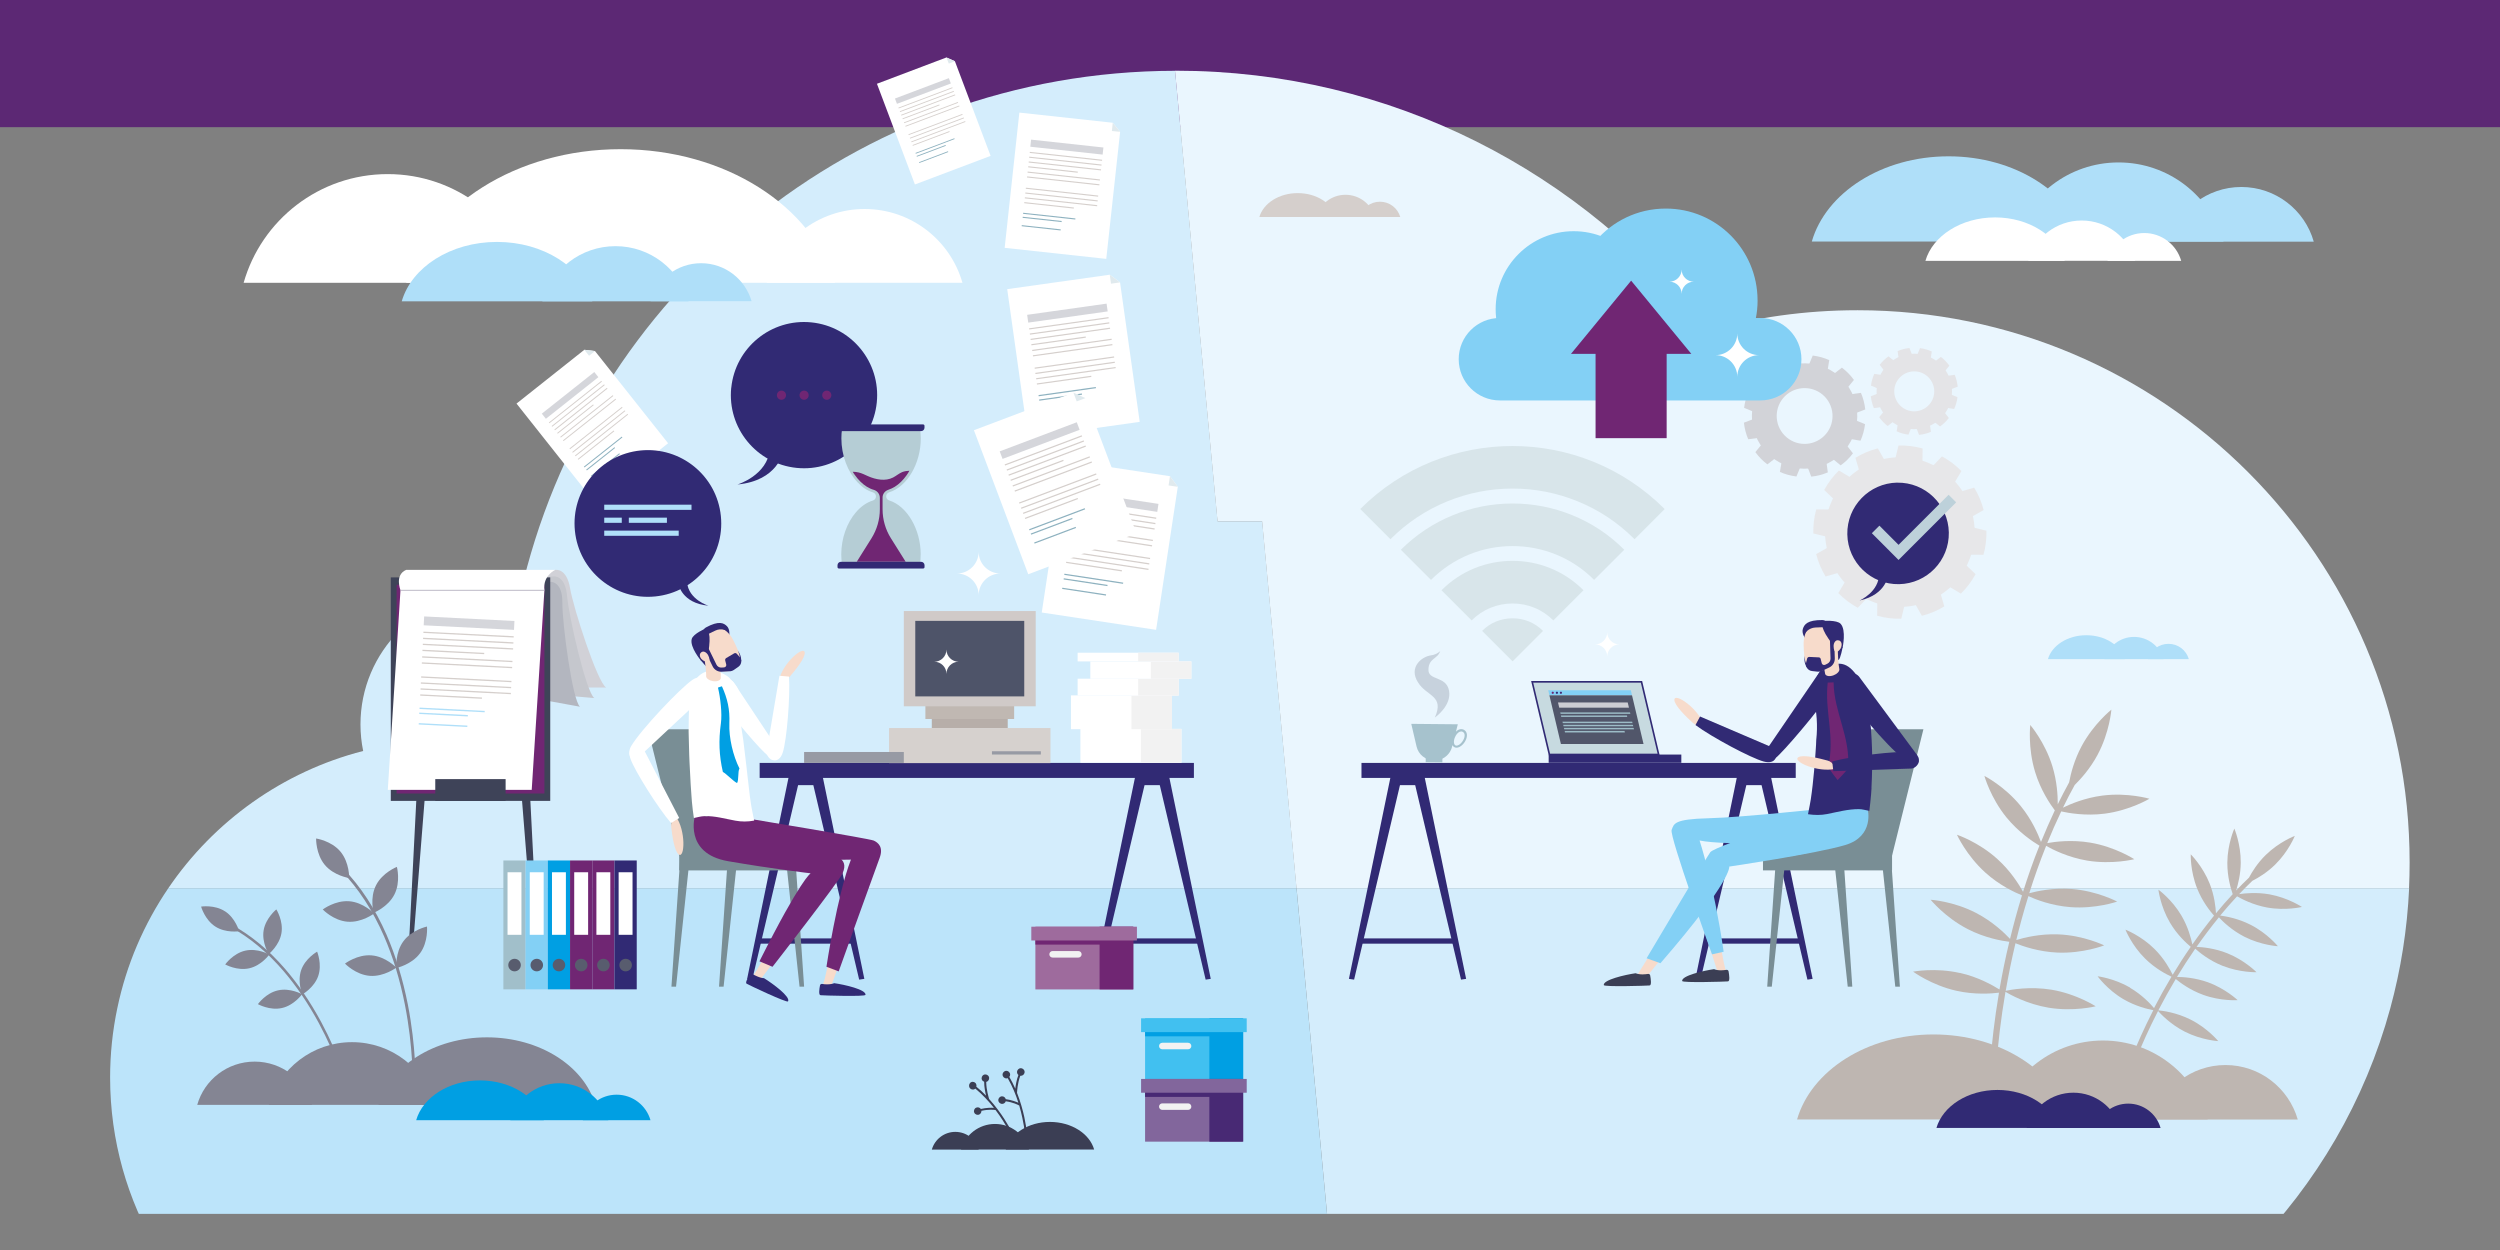 <?xml version="1.0" encoding="UTF-8"?>
<svg xmlns="http://www.w3.org/2000/svg" xmlns:xlink="http://www.w3.org/1999/xlink" id="Ebene_1" data-name="Ebene 1" viewBox="0 0 613.01 306.62">
  <rect x="0" y="0" width="613.01" height="306.62" fill="#808080" stroke="none"/>
  <defs>
    <style>
      .cls-1 {
        fill: #cccdd3;
      }

      .cls-1, .cls-2, .cls-3, .cls-4, .cls-5, .cls-6, .cls-7, .cls-8, .cls-9, .cls-10, .cls-11, .cls-12, .cls-13, .cls-14, .cls-15, .cls-16, .cls-17, .cls-18, .cls-19, .cls-20, .cls-21, .cls-22, .cls-23, .cls-24, .cls-25, .cls-26, .cls-27, .cls-28, .cls-29, .cls-30, .cls-31, .cls-32, .cls-33, .cls-34, .cls-35, .cls-36, .cls-37, .cls-38, .cls-39, .cls-40, .cls-41, .cls-42, .cls-43, .cls-44, .cls-45, .cls-46, .cls-47, .cls-48 {
        stroke-width: 0px;
      }

      .cls-2 {
        fill: #8db1bf;
      }

      .cls-3 {
        fill: #9cbcc7;
      }

      .cls-4 {
        fill: #d5cfcc;
      }

      .cls-5 {
        fill: #41c0f0;
      }

      .cls-6 {
        fill: #d4edfc;
      }

      .cls-7 {
        fill: #5c2874;
      }

      .cls-8 {
        fill: #b7aea9;
      }

      .cls-9 {
        fill: #51566a;
      }

      .cls-10 {
        fill: #e7e7e9;
      }

      .cls-11 {
        fill: #b3b6bf;
      }

      .cls-12 {
        fill: #f2f2f2;
      }

      .cls-13 {
        fill: #bce4fa;
      }

      .cls-14 {
        fill: #d1d1d7;
      }

      .cls-49 {
        clip-path: url(#clippath-2);
      }

      .cls-15 {
        fill: #4e5469;
      }

      .cls-16 {
        fill: #979aa4;
      }

      .cls-17 {
        fill: #afdff9;
      }

      .cls-18 {
        fill: #3e4358;
      }

      .cls-50 {
        isolation: isolate;
        opacity: .21;
      }

      .cls-19, .cls-51, .cls-52 {
        fill: none;
      }

      .cls-20 {
        fill: #d2d3d8;
      }

      .cls-21 {
        fill: #d0cac8;
      }

      .cls-22 {
        fill: #beb6b1;
      }

      .cls-23 {
        fill: #a6c2cd;
      }

      .cls-53 {
        clip-path: url(#clippath-1);
      }

      .cls-24 {
        fill: #e4e4e7;
      }

      .cls-25 {
        fill: #d5d6db;
      }

      .cls-26 {
        fill: #c5c7cd;
      }

      .cls-27 {
        fill: #3b3e54;
      }

      .cls-28 {
        fill: #c7dae0;
      }

      .cls-29 {
        fill: #d8e5ea;
      }

      .cls-30 {
        fill: #d6d1ce;
      }

      .cls-31 {
        fill: #702673;
      }

      .cls-32 {
        fill: #9e6b9d;
      }

      .cls-33 {
        fill: #c0b8b2;
      }

      .cls-54 {
        clip-path: url(#clippath);
      }

      .cls-34 {
        fill: #312a74;
      }

      .cls-35 {
        fill: #f7dbcb;
      }

      .cls-36 {
        fill: #482974;
      }

      .cls-37 {
        fill: #83d0f5;
      }

      .cls-38 {
        fill: #e0eaee;
      }

      .cls-39 {
        fill: #848593;
      }

      .cls-40 {
        fill: #82669c;
      }

      .cls-41 {
        fill: #b5cdd5;
      }

      .cls-51 {
        stroke: #b3b6bf;
        stroke-width: .18px;
      }

      .cls-51, .cls-52 {
        stroke-miterlimit: 10;
      }

      .cls-42 {
        fill: #fff;
      }

      .cls-43 {
        fill: #a1bfca;
      }

      .cls-52 {
        stroke: #bdd1da;
        stroke-width: 2.62px;
      }

      .cls-44 {
        fill: #eaf6fe;
      }

      .cls-45 {
        fill: #009fe3;
      }

      .cls-46 {
        fill: #585c6e;
      }

      .cls-47 {
        fill: #444a60;
      }

      .cls-48 {
        fill: #798e95;
      }
    </style>
    <clipPath id="clippath">
      <rect class="cls-19" x="27" y="14.09" width="563.88" height="283.55"></rect>
    </clipPath>
    <clipPath id="clippath-1">
      <rect class="cls-19" x="346.86" y="159.65" width="8.52" height="16.33"></rect>
    </clipPath>
    <clipPath id="clippath-2">
      <rect class="cls-19" x="346.86" y="159.65" width="8.52" height="16.33"></rect>
    </clipPath>
  </defs>
  <rect class="cls-7" width="613.01" height="31.18"></rect>
  <g class="cls-54">
    <path class="cls-6" d="M309.49,127.84h-10.93l-10.43-110.48c-78.47.09-144.06,55.02-160.58,128.52-2.16-.45-4.39-.7-6.7-.7-17.93,0-32.46,14.54-32.46,32.46,0,2.23.23,4.39.66,6.5-19.74,5.07-36.64,17.25-47.78,33.65h276.65l-8.43-89.96Z"></path>
    <path class="cls-44" d="M455.44,76.07c-12.79,0-25.15,1.77-36.89,5.07-30.15-38.82-77.27-63.8-130.23-63.8h-.21l10.43,110.48h10.93l8.43,89.95h272.81c.09-2.09.14-4.18.14-6.29.02-74.77-60.62-135.41-135.41-135.41"></path>
    <path class="cls-6" d="M326.24,306.62h225.6c16.09-16.31,28.08-36.67,34.28-59.43,2.57-9.43,4.14-19.27,4.61-29.4h-272.81l8.32,88.83Z"></path>
    <path class="cls-13" d="M41.27,217.79c-5.95,8.75-10.27,18.7-12.5,29.4-1.16,5.5-1.77,11.2-1.77,17.04,0,15.49,4.27,29.99,11.66,42.39h287.57l-8.32-88.83H41.27Z"></path>
    <path class="cls-10" d="M476.93,115.85c-8.07-6.13-19.56-4.54-25.69,3.54-6.13,8.07-4.54,19.56,3.54,25.69,8.07,6.13,19.56,4.54,25.69-3.54,6.11-8.06,4.54-19.56-3.54-25.69M459.98,138.2c-4.27-3.23-5.11-9.34-1.88-13.61,3.23-4.27,9.34-5.11,13.61-1.88,4.27,3.23,5.11,9.34,1.88,13.61-3.23,4.29-9.32,5.13-13.61,1.88"></path>
    <path class="cls-10" d="M477.77,120.86l-5.88-4.47,4.29-4.48c.86.46,1.7,1.02,2.52,1.62.82.61,1.55,1.27,2.25,1.98l-3.18,5.34Z"></path>
    <path class="cls-10" d="M471.38,116.19l-7.32-.93,1.46-6.02c.98-.02,1.98.02,2.98.14,1,.13,1.98.32,2.93.59l-.05,6.22Z"></path>
    <path class="cls-10" d="M463.5,115.34l-6.81,2.86-1.73-5.95c.84-.52,1.73-.96,2.66-1.36.93-.39,1.88-.71,2.84-.95l3.04,5.39Z"></path>
    <path class="cls-10" d="M456.25,118.55l-4.47,5.88-4.48-4.29c.46-.86,1.02-1.7,1.62-2.52.61-.8,1.27-1.55,1.98-2.25l5.34,3.18Z"></path>
    <path class="cls-10" d="M451.58,124.95l-.93,7.32-6.02-1.46c-.02-.98.02-1.98.14-2.98s.32-1.98.59-2.93l6.22.05Z"></path>
    <path class="cls-10" d="M450.73,132.82l2.86,6.81-5.95,1.73c-.52-.84-.96-1.73-1.36-2.66-.39-.93-.71-1.88-.95-2.84l5.39-3.04Z"></path>
    <path class="cls-10" d="M453.94,140.08l5.88,4.47-4.29,4.48c-.86-.46-1.7-1.02-2.52-1.62-.8-.61-1.55-1.27-2.25-1.98l3.18-5.34Z"></path>
    <path class="cls-10" d="M460.34,144.76l7.32.93-1.46,6.02c-.98.02-1.98-.02-2.98-.14s-1.98-.32-2.93-.59l.05-6.22Z"></path>
    <path class="cls-10" d="M468.21,145.6l6.81-2.86,1.73,5.95c-.84.52-1.73.96-2.66,1.36-.93.39-1.88.71-2.84.95l-3.04-5.39Z"></path>
    <path class="cls-10" d="M475.47,142.38l4.47-5.88,4.48,4.29c-.46.86-1.02,1.7-1.62,2.52-.61.8-1.27,1.55-1.98,2.25l-5.34-3.18Z"></path>
    <path class="cls-10" d="M480.13,135.99l.93-7.32,6.02,1.46c.02.98-.02,1.98-.14,2.98s-.32,1.98-.59,2.93l-6.22-.05Z"></path>
    <path class="cls-10" d="M480.99,128.11l-2.86-6.81,5.95-1.73c.52.84.96,1.73,1.36,2.66.39.93.71,1.88.95,2.84l-5.39,3.04Z"></path>
    <path class="cls-20" d="M433.24,111.03c4.98,5.11,13.17,5.21,18.27.23,5.11-4.98,5.22-13.17.23-18.27-4.98-5.11-13.16-5.22-18.27-.23-5.11,4.98-5.21,13.16-.23,18.27M447.4,97.22c2.64,2.72,2.59,7.04-.12,9.68-2.72,2.64-7.04,2.59-9.68-.12-2.64-2.71-2.59-7.04.12-9.68,2.7-2.63,7.04-2.57,9.68.12"></path>
    <path class="cls-20" d="M433.19,107.46l3.63,3.73-3.45,2.68c-.55-.41-1.09-.89-1.59-1.39-.5-.52-.95-1.05-1.36-1.62l2.77-3.39Z"></path>
    <path class="cls-20" d="M437.15,111.39l5,1.41-1.66,4.04c-.7-.09-1.38-.23-2.07-.41-.7-.2-1.36-.43-1.98-.71l.72-4.32Z"></path>
    <path class="cls-20" d="M442.56,112.8l5.04-1.29.59,4.32c-.64.27-1.3.5-2,.68-.7.18-1.39.3-2.07.36l-1.55-4.07Z"></path>
    <path class="cls-20" d="M447.94,111.34l3.73-3.63,2.68,3.45c-.41.55-.89,1.09-1.39,1.59-.52.5-1.05.95-1.62,1.36l-3.39-2.77Z"></path>
    <path class="cls-20" d="M451.87,107.35l1.41-5,4.04,1.66c-.09.7-.23,1.38-.41,2.07-.2.7-.43,1.36-.71,1.98l-4.32-.71Z"></path>
    <path class="cls-20" d="M453.28,101.96l-1.29-5.04,4.32-.59c.27.64.5,1.3.68,2,.18.7.3,1.39.38,2.07l-4.09,1.55Z"></path>
    <path class="cls-20" d="M451.82,96.56l-3.63-3.73,3.45-2.68c.55.41,1.09.89,1.59,1.39s.95,1.05,1.36,1.62l-2.77,3.39Z"></path>
    <path class="cls-20" d="M447.83,92.63l-5-1.41,1.66-4.04c.7.09,1.38.23,2.07.41.7.2,1.36.43,1.98.71l-.71,4.32Z"></path>
    <path class="cls-20" d="M442.44,91.22l-5.04,1.29-.59-4.32c.64-.27,1.3-.5,2-.68.7-.18,1.39-.3,2.07-.36l1.55,4.07Z"></path>
    <path class="cls-20" d="M437.04,92.7l-3.73,3.63-2.68-3.45c.41-.55.89-1.09,1.39-1.59.52-.5,1.05-.95,1.62-1.36l3.39,2.77Z"></path>
    <path class="cls-20" d="M433.11,96.67l-1.41,5-4.04-1.66c.09-.7.23-1.38.41-2.07.2-.7.43-1.36.71-1.98l4.32.71Z"></path>
    <path class="cls-20" d="M431.7,102.08l1.29,5.04-4.32.59c-.27-.64-.5-1.3-.68-2-.18-.7-.3-1.39-.38-2.07l4.09-1.55Z"></path>
    <path class="cls-24" d="M462.77,102.44c3.57,3.66,9.43,3.73,13.08.16,3.66-3.57,3.73-9.43.16-13.08-3.57-3.66-9.43-3.73-13.07-.16-3.66,3.55-3.73,9.41-.16,13.07M472.89,92.54c1.89,1.95,1.86,5.04-.09,6.93-1.95,1.89-5.04,1.86-6.93-.09-1.89-1.95-1.86-5.04.09-6.93,1.95-1.89,5.04-1.84,6.93.09"></path>
    <path class="cls-24" d="M462.71,99.89l2.61,2.66-2.46,1.91c-.39-.3-.77-.62-1.12-1-.36-.38-.68-.75-.96-1.16l1.95-2.41Z"></path>
    <path class="cls-24" d="M465.55,102.69l3.59,1-1.18,2.89c-.5-.05-.98-.16-1.48-.3-.5-.14-.96-.3-1.41-.52l.48-3.07Z"></path>
    <path class="cls-24" d="M469.43,103.71l3.61-.91.43,3.09c-.46.2-.93.36-1.43.48-.5.13-1,.21-1.48.27l-1.12-2.93Z"></path>
    <path class="cls-24" d="M473.29,102.64l2.66-2.61,1.91,2.46c-.3.39-.62.77-1,1.12-.38.36-.75.68-1.16.96l-2.41-1.95Z"></path>
    <path class="cls-24" d="M476.09,99.8l1-3.59,2.89,1.18c-.05.5-.16.98-.3,1.48-.14.5-.3.96-.52,1.41l-3.07-.48Z"></path>
    <path class="cls-24" d="M477.11,95.94l-.91-3.61,3.09-.43c.2.46.36.93.48,1.43s.21,1,.27,1.48l-2.93,1.12Z"></path>
    <path class="cls-24" d="M476.06,92.08l-2.61-2.66,2.46-1.91c.39.3.77.62,1.12,1,.36.38.68.75.96,1.16l-1.95,2.41Z"></path>
    <path class="cls-24" d="M473.2,89.26l-3.59-1,1.18-2.89c.5.05.98.16,1.48.3.5.14.96.3,1.41.52l-.48,3.07Z"></path>
    <path class="cls-24" d="M469.34,88.26l-3.61.91-.43-3.09c.46-.2.93-.36,1.43-.48.5-.13,1-.21,1.48-.27l1.12,2.93Z"></path>
    <path class="cls-24" d="M465.48,89.31l-2.66,2.61-1.91-2.46c.3-.39.62-.77,1-1.12.38-.36.75-.68,1.16-.96l2.41,1.95Z"></path>
    <path class="cls-24" d="M462.66,92.15l-1,3.59-2.89-1.18c.05-.5.16-.98.3-1.48.14-.5.3-.96.52-1.41l3.07.48Z"></path>
    <path class="cls-24" d="M461.66,96.03l.91,3.61-3.09.43c-.2-.46-.36-.93-.48-1.43-.13-.5-.21-1-.27-1.48l2.93-1.12Z"></path>
    <path class="cls-42" d="M212.01,51.25c11.4,0,21.01,7.65,23.99,18.1h-47.98c2.97-10.45,12.59-18.1,23.99-18.1"></path>
    <path class="cls-42" d="M95.07,42.69c16.79,0,30.95,11.25,35.33,26.65H59.74c4.39-15.4,18.54-26.65,35.33-26.65"></path>
    <path class="cls-42" d="M204.74,69.34c-5.41-18.75-26.9-32.76-52.57-32.76s-47.14,14.01-52.57,32.76h105.14Z"></path>
    <path class="cls-17" d="M150.93,60.36c8.52,0,15.7,5.72,17.93,13.52h-35.87c2.21-7.81,9.41-13.52,17.93-13.52"></path>
    <path class="cls-17" d="M171.91,64.54c5.88,0,10.84,3.95,12.38,9.32h-24.76c1.54-5.38,6.5-9.32,12.38-9.32"></path>
    <path class="cls-17" d="M145.23,73.88c-2.41-8.34-11.95-14.56-23.36-14.56s-20.95,6.22-23.36,14.56h46.73Z"></path>
    <path class="cls-17" d="M519.48,39.83c12.24,0,22.54,8.2,25.74,19.4h-51.48c3.2-11.2,13.5-19.4,25.74-19.4"></path>
    <path class="cls-17" d="M549.59,45.85c8.43,0,15.56,5.66,17.75,13.4h-35.53c2.21-7.74,9.34-13.4,17.77-13.4"></path>
    <path class="cls-17" d="M511.32,59.23c-3.47-11.97-17.17-20.9-33.53-20.9s-30.08,8.93-33.53,20.9h67.06Z"></path>
    <path class="cls-4" d="M329.92,47.76c3.43,0,6.32,2.3,7.22,5.45h-14.45c.91-3.14,3.8-5.45,7.23-5.45"></path>
    <path class="cls-4" d="M338.37,49.46c2.38,0,4.36,1.59,4.98,3.75h-9.97c.61-2.16,2.61-3.75,4.98-3.75"></path>
    <path class="cls-4" d="M327.62,53.21c-.97-3.36-4.81-5.86-9.41-5.86s-8.43,2.5-9.41,5.86h18.83Z"></path>
    <path class="cls-17" d="M523.27,156.17c3.43,0,6.32,2.3,7.22,5.45h-14.43c.89-3.14,3.79-5.45,7.22-5.45"></path>
    <path class="cls-17" d="M531.73,157.87c2.38,0,4.36,1.59,4.98,3.75h-9.97c.61-2.18,2.61-3.75,4.98-3.75"></path>
    <path class="cls-17" d="M520.98,161.62c-.97-3.36-4.81-5.86-9.41-5.86s-8.43,2.5-9.41,5.86h18.83Z"></path>
    <path class="cls-39" d="M86.32,255.54c-9.7,0-17.88,6.5-20.42,15.38h40.83c-2.54-8.88-10.72-15.38-20.42-15.38"></path>
    <path class="cls-39" d="M62.44,260.31c-6.7,0-12.34,4.48-14.08,10.61h28.17c-1.75-6.13-7.4-10.61-14.09-10.61"></path>
    <path class="cls-39" d="M92.8,270.94c2.73-9.48,13.61-16.58,26.6-16.58s23.85,7.09,26.6,16.58h-53.19Z"></path>
    <path class="cls-42" d="M510.44,54.07c6.23,0,11.48,4.18,13.11,9.88h-26.22c1.62-5.7,6.88-9.88,13.11-9.88"></path>
    <path class="cls-42" d="M525.78,57.14c4.3,0,7.93,2.88,9.06,6.82h-18.09c1.12-3.95,4.75-6.82,9.04-6.82"></path>
    <path class="cls-42" d="M506.28,63.96c-1.77-6.09-8.74-10.65-17.08-10.65s-15.33,4.56-17.08,10.65h34.15Z"></path>
    <path class="cls-22" d="M515.66,255.14c12.2,0,22.47,8.18,25.67,19.34h-51.34c3.2-11.16,13.49-19.34,25.67-19.34"></path>
    <path class="cls-22" d="M545.7,261.15c8.41,0,15.5,5.65,17.72,13.36h-35.42c2.2-7.72,9.29-13.36,17.7-13.36"></path>
    <path class="cls-22" d="M507.53,274.49c-3.45-11.93-17.11-20.84-33.44-20.84s-29.99,8.91-33.44,20.84h66.88Z"></path>
    <path class="cls-22" d="M480.63,238.57c4.45,1,8.02,3.04,9.65,4.06.02-.12.05-.27.07-.39.59-3.39,1.36-7.22,2.34-11.31-1.77-.21-5.98-.93-10.23-3.13-5.57-2.88-9.06-7.18-9.06-7.18,0,0,5.54.34,11.11,3.22,4.09,2.11,7.07,5,8.36,6.38.82-3.39,1.79-6.98,2.93-10.68-1.7-.68-5.54-2.45-9.02-5.61-4.64-4.2-6.93-9.25-6.93-9.25,0,0,5.27,1.75,9.91,5.95,3.25,2.93,5.34,6.29,6.3,8.04,1.16-3.68,2.48-7.48,4.02-11.31-1.57-.93-5.09-3.27-8.07-6.91-3.96-4.86-5.43-10.2-5.43-10.2,0,0,4.95,2.52,8.9,7.38,2.73,3.34,4.27,6.93,4.98,8.82,1.04-2.57,2.18-5.16,3.39-7.75-1.11-1.46-3.48-4.95-4.84-9.43-1.82-5.98-1.18-11.5-1.18-11.5,0,0,3.63,4.2,5.45,10.2,1.11,3.64,1.3,7.11,1.29,9.25.88-1.8,1.8-3.59,2.79-5.38.39-2.12,1.25-5.48,3.05-8.86,2.95-5.52,7.31-8.97,7.31-8.97,0,0-.43,5.54-3.38,11.06-1.77,3.32-4.07,5.89-5.61,7.41-1.02,1.84-1.98,3.7-2.88,5.56,1.82-.89,5.39-2.41,9.66-2.96,6.22-.8,11.54.77,11.54.77,0,0-4.75,2.86-10.97,3.66-4.72.61-8.91-.16-10.66-.55-1.23,2.59-2.38,5.18-3.43,7.77,1.86-.34,5.97-.88,10.52-.12,6.18,1.04,10.83,4.07,10.83,4.07,0,0-5.38,1.36-11.56.34-4.7-.79-8.5-2.73-10.06-3.61-1.57,3.93-2.95,7.82-4.14,11.61,1.84-.5,5.86-1.38,10.41-1.04,6.25.48,11.15,3.09,11.15,3.09,0,0-5.23,1.84-11.48,1.36-4.7-.36-8.65-1.93-10.29-2.7-1.16,3.73-2.14,7.36-2.97,10.77,1.84-.57,5.79-1.57,10.32-1.39,6.25.25,11.24,2.7,11.24,2.7,0,0-5.16,2.02-11.43,1.77-4.66-.2-8.61-1.59-10.33-2.29-.96,4.04-1.71,7.81-2.3,11.16-.04.16-.05.34-.09.5,1.23-.27,5.93-1.14,11.24-.27,6.18,1.04,10.82,4.07,10.82,4.07,0,0-5.38,1.36-11.56.34-5.31-.89-9.49-3.25-10.56-3.89-2.36,13.75-2.48,23.44-2.48,23.54l-1.54-.02c0-.09.12-9.68,2.43-23.31-1.88.23-6,.54-10.49-.48-6.11-1.38-10.57-4.68-10.57-4.68,0,0,5.41-1.05,11.52.34"></path>
    <path class="cls-22" d="M522.3,242.21c2.91,1.7,4.98,3.91,5.88,4.98.05-.09.09-.18.14-.27,1.16-2.25,2.55-4.77,4.14-7.43-1.2-.55-4-1.98-6.5-4.47-3.29-3.25-4.79-7.06-4.79-7.06,0,0,3.82,1.46,7.11,4.72,2.41,2.39,3.86,5.07,4.47,6.34,1.34-2.22,2.8-4.52,4.43-6.86-1.04-.86-3.36-2.95-5.11-5.95-2.34-3.98-2.82-8.06-2.82-8.06,0,0,3.32,2.39,5.66,6.38,1.64,2.79,2.36,5.61,2.66,7.06,1.63-2.34,3.41-4.72,5.32-7.07-.89-1-2.86-3.43-4.14-6.66-1.72-4.29-1.57-8.38-1.57-8.38,0,0,2.91,2.88,4.63,7.16,1.18,2.96,1.48,5.82,1.55,7.31,1.3-1.59,2.68-3.14,4.11-4.7-.45-1.29-1.34-4.25-1.32-7.72.04-4.63,1.72-8.36,1.72-8.36,0,0,1.61,3.77,1.57,8.38-.02,2.81-.66,5.29-1.14,6.81,1.02-1.07,2.07-2.13,3.16-3.16.75-1.41,2.09-3.59,4.11-5.56,3.3-3.23,7.13-4.68,7.13-4.68,0,0-1.52,3.81-4.82,7.04-1.98,1.95-4.16,3.25-5.59,3.98-1.12,1.07-2.21,2.16-3.25,3.27,1.48-.23,4.34-.5,7.45.05,4.55.82,7.95,3.09,7.95,3.09,0,0-3.98.96-8.52.14-3.45-.63-6.25-2.09-7.38-2.75-1.45,1.55-2.82,3.13-4.14,4.72,1.38.18,4.39.7,7.43,2.25,4.13,2.09,6.72,5.27,6.72,5.27,0,0-4.09-.23-8.2-2.32-3.13-1.59-5.38-3.8-6.27-4.77-1.98,2.41-3.8,4.86-5.48,7.25,1.41.05,4.43.32,7.55,1.57,4.29,1.72,7.15,4.64,7.15,4.64,0,0-4.09.12-8.38-1.59-3.23-1.3-5.64-3.27-6.64-4.18-1.64,2.38-3.13,4.7-4.48,6.93,1.43,0,4.43.18,7.57,1.3,4.34,1.57,7.31,4.39,7.31,4.39,0,0-4.09.29-8.43-1.29-3.23-1.16-5.7-3.02-6.75-3.89-1.57,2.63-2.93,5.11-4.09,7.34-.05.11-.11.21-.18.34.93.09,4.43.5,7.97,2.3,4.13,2.09,6.72,5.25,6.72,5.25,0,0-4.09-.23-8.2-2.32-3.54-1.8-5.95-4.39-6.56-5.07-4.7,9.14-6.93,15.95-6.97,16.02l-1.07-.36c.02-.07,2.23-6.79,6.88-15.86-1.38-.25-4.34-.96-7.27-2.66-4-2.32-6.39-5.65-6.39-5.65,0,0,4,.47,8,2.79"></path>
    <path class="cls-45" d="M137.15,265.61c5.7,0,10.52,3.82,12,9.06h-24.01c1.48-5.23,6.3-9.06,12-9.06"></path>
    <path class="cls-45" d="M151.21,268.42c3.93,0,7.25,2.64,8.29,6.25h-16.58c1.02-3.61,4.34-6.25,8.29-6.25"></path>
    <path class="cls-45" d="M133.35,274.67c-1.61-5.57-8-9.75-15.65-9.75s-14.04,4.16-15.65,9.75h31.3Z"></path>
    <path class="cls-27" d="M243.97,275.6c-3.95,0-7.29,2.66-8.32,6.27h16.65c-1.02-3.63-4.36-6.27-8.32-6.27"></path>
    <path class="cls-27" d="M234.24,277.54c-2.73,0-5.04,1.84-5.75,4.34h11.49c-.7-2.52-3-4.34-5.73-4.34"></path>
    <path class="cls-27" d="M246.61,281.87c1.12-3.88,5.55-6.77,10.84-6.77s9.73,2.89,10.84,6.77h-21.68Z"></path>
    <path class="cls-27" d="M238.15,265.34c.46-.2,1.02.02,1.21.48.09.22.11.43.04.64.86.68,1.64,1.43,2.39,2.2-.21-.86-.47-2.12-.47-3.41-.23-.09-.45-.25-.55-.5-.2-.47.02-1.02.48-1.22.46-.2,1.02.02,1.22.48.2.47-.02,1.02-.48,1.22-.05.02-.11.04-.16.05,0,1.93.62,3.89.71,4.2,1.57,1.75,2.86,3.54,3.77,4.97,1.64,2.57,2.54,4.57,2.55,4.59l-.46.2s-.89-1.98-2.52-4.52c-.48-.77-1.09-1.63-1.77-2.54-.36-.05-1.7-.2-3.46.2.02.38-.2.75-.55.91-.46.2-1.02-.02-1.21-.48-.2-.46.02-1.02.48-1.21.41-.18.89-.04,1.14.32,1.39-.32,2.54-.32,3.2-.27-1.25-1.59-2.79-3.27-4.55-4.72-.07.07-.16.12-.25.16-.46.2-1.02-.02-1.21-.48-.21-.52,0-1.07.46-1.27"></path>
    <path class="cls-27" d="M249.92,271.08c-.32-.18-1.52-.79-3.31-1.04-.11.36-.45.62-.84.64-.52.02-.95-.38-.98-.88-.02-.52.38-.95.88-.98.45-.02.84.29.95.7,1.41.2,2.48.61,3.09.88-.61-1.93-1.46-4.04-2.61-6.02-.09.03-.18.05-.29.05-.52.02-.95-.38-.98-.88-.02-.52.38-.95.88-.98.52-.02.95.38.98.88.02.23-.05.45-.2.61.55.95,1.04,1.91,1.46,2.89.11-.88.3-2.16.77-3.36-.2-.16-.32-.39-.34-.68-.02-.52.38-.95.88-.98.52-.02.95.38.98.88.02.52-.38.95-.88.98h-.18c-.68,1.8-.79,3.86-.8,4.18.86,2.2,1.43,4.31,1.79,5.97.64,2.98.77,5.18.77,5.2l-.5.04s-.12-2.18-.77-5.13c-.18-.86-.43-1.88-.75-2.97"></path>
    <path class="cls-34" d="M508.4,267.93c5.47,0,10.06,3.66,11.48,8.66h-22.97c1.43-5.02,6.04-8.66,11.49-8.66"></path>
    <path class="cls-34" d="M521.85,270.61c3.77,0,6.95,2.52,7.93,5.98h-15.84c.96-3.47,4.14-5.98,7.91-5.98"></path>
    <path class="cls-34" d="M504.76,276.58c-1.54-5.34-7.66-9.32-14.97-9.32s-13.41,3.98-14.97,9.32h29.94Z"></path>
    <path class="cls-34" d="M179.31,95.08c1-9.85,9.8-17.03,19.65-16.03,9.85,1,17.03,9.8,16.03,19.65-1,9.85-9.8,17.03-19.66,16.03-9.85-1-17.03-9.8-16.03-19.66"></path>
    <path class="cls-31" d="M191.62,95.78c.62,0,1.12.5,1.12,1.12s-.5,1.13-1.12,1.13-1.12-.5-1.12-1.13.5-1.12,1.12-1.12"></path>
    <path class="cls-31" d="M197.17,95.78c.62,0,1.12.5,1.12,1.12s-.5,1.13-1.12,1.13-1.12-.5-1.12-1.13.5-1.12,1.12-1.12"></path>
    <path class="cls-31" d="M202.73,95.78c.62,0,1.12.5,1.12,1.12s-.5,1.13-1.12,1.13-1.12-.5-1.12-1.13.5-1.12,1.12-1.12"></path>
    <path class="cls-34" d="M191.96,110.85s-1.18,7-11.13,7.95c0,0,7.34-2.2,7.97-8.7l3.16.75Z"></path>
    <path class="cls-29" d="M333.55,124.82l7.39,7.4c4.04-4.04,8.75-7.18,14-9.31,5.07-2.05,10.43-3.11,15.93-3.11s10.86,1.04,15.93,3.11c5.25,2.12,9.95,5.25,14,9.31l7.39-7.4c-20.61-20.61-54.03-20.61-74.66,0"></path>
    <path class="cls-29" d="M360.24,135.97c3.38-1.38,6.97-2.07,10.65-2.07s7.27.7,10.65,2.07c3.48,1.41,6.63,3.5,9.34,6.22l7.4-7.39c-3.7-3.7-8-6.56-12.81-8.5-4.64-1.88-9.54-2.84-14.58-2.84s-9.93.95-14.58,2.84c-4.79,1.95-9.11,4.81-12.81,8.5l7.39,7.39c2.71-2.7,5.86-4.79,9.34-6.22"></path>
    <path class="cls-29" d="M370.88,137.52c-3.22,0-6.34.61-9.29,1.8-3.04,1.23-5.77,3.06-8.13,5.41l7.39,7.4c1.36-1.36,2.93-2.41,4.66-3.11,1.7-.68,3.5-1.04,5.36-1.04s3.66.34,5.36,1.04c1.73.7,3.3,1.75,4.66,3.11l7.39-7.4c-2.36-2.36-5.09-4.18-8.13-5.41-2.95-1.2-6.07-1.8-9.29-1.8"></path>
    <path class="cls-29" d="M378.35,154.7c-1.02-1.02-2.18-1.8-3.47-2.32-1.27-.52-2.61-.77-4-.77s-2.73.27-4,.77c-1.29.52-2.45,1.3-3.46,2.32l7.47,7.47,7.47-7.47Z"></path>
    <polygon class="cls-42" points="232.07 14.09 215.03 20.54 224.34 45.23 242.9 38.22 234.15 15.02 232.07 14.09"></polygon>
    <polygon class="cls-38" points="232.65 15.59 234.15 15.02 232.07 14.09 232.65 15.59"></polygon>
    <rect class="cls-25" x="219.24" y="21.61" width="14.13" height="1.39" transform="translate(6.71 81.4) rotate(-20.69)"></rect>
    <rect class="cls-4" x="219.87" y="23.89" width="14.13" height=".21" transform="translate(6.16 81.73) rotate(-20.69)"></rect>
    <rect class="cls-4" x="220.21" y="24.78" width="14.13" height=".21" transform="translate(5.87 81.9) rotate(-20.69)"></rect>
    <rect class="cls-4" x="220.53" y="25.65" width="14.13" height=".21" transform="translate(5.58 82.07) rotate(-20.69)"></rect>
    <rect class="cls-4" x="221.01" y="27.32" width="9.66" height=".21" transform="translate(4.88 81.56) rotate(-20.69)"></rect>
    <rect class="cls-4" x="221.23" y="27.5" width="14.13" height=".21" transform="translate(4.97 82.44) rotate(-20.69)"></rect>
    <rect class="cls-4" x="221.57" y="28.37" width="14.13" height=".21" transform="translate(4.68 82.61) rotate(-20.69)"></rect>
    <rect class="cls-4" x="222.33" y="30.42" width="14.13" height=".21" transform="translate(4.01 83.02) rotate(-20.69)"></rect>
    <rect class="cls-4" x="222.67" y="31.3" width="14.13" height=".21" transform="translate(3.72 83.19) rotate(-20.69)"></rect>
    <rect class="cls-4" x="223.02" y="32.19" width="14.13" height=".21" transform="translate(3.43 83.37) rotate(-20.69)"></rect>
    <rect class="cls-4" x="223.48" y="33.85" width="9.66" height=".21" transform="translate(2.73 82.85) rotate(-20.69)"></rect>
    <rect class="cls-2" x="224.19" y="35.7" width="10.18" height=".21" transform="translate(2.14 83.31) rotate(-20.69)"></rect>
    <rect class="cls-2" x="224.55" y="36.89" width="7.59" height=".21" transform="translate(1.65 83.06) rotate(-20.69)"></rect>
    <rect class="cls-2" x="225.14" y="38.43" width="7.59" height=".21" transform="translate(1.15 83.36) rotate(-20.69)"></rect>
    <polygon class="cls-42" points="272.85 30.1 249.95 27.61 246.35 60.77 271.26 63.48 274.66 32.33 272.85 30.1"></polygon>
    <polygon class="cls-38" points="272.64 32.12 274.66 32.33 272.85 30.1 272.64 32.12"></polygon>
    <rect class="cls-25" x="260.75" y="27.15" width="1.75" height="17.84" transform="translate(197.44 292.26) rotate(-83.79)"></rect>
    <rect class="cls-4" x="261.25" y="29.41" width=".27" height="17.84" transform="translate(194.99 294.04) rotate(-83.79)"></rect>
    <rect class="cls-4" x="261.11" y="30.59" width=".27" height="17.84" transform="translate(193.69 294.95) rotate(-83.79)"></rect>
    <rect class="cls-4" x="260.99" y="31.77" width=".27" height="17.84" transform="translate(192.41 295.88) rotate(-83.79)"></rect>
    <rect class="cls-4" x="258.07" y="35.46" width=".27" height="12.22" transform="translate(188.94 293.75) rotate(-83.79)"></rect>
    <rect class="cls-4" x="260.72" y="34.25" width=".27" height="17.84" transform="translate(189.7 297.82) rotate(-83.79)"></rect>
    <rect class="cls-4" x="260.59" y="35.43" width=".27" height="17.84" transform="translate(188.42 298.75) rotate(-83.79)"></rect>
    <rect class="cls-4" x="260.29" y="38.2" width=".27" height="17.84" transform="translate(185.39 300.92) rotate(-83.79)"></rect>
    <rect class="cls-4" x="260.16" y="39.38" width=".27" height="17.84" transform="translate(184.11 301.84) rotate(-83.79)"></rect>
    <rect class="cls-4" x="260.04" y="40.56" width=".27" height="17.84" transform="translate(182.83 302.77) rotate(-83.79)"></rect>
    <rect class="cls-4" x="257.1" y="44.25" width=".27" height="12.22" transform="translate(179.34 300.63) rotate(-83.79)"></rect>
    <rect class="cls-2" x="257.15" y="46.56" width=".27" height="12.88" transform="translate(176.76 303.04) rotate(-83.79)"></rect>
    <rect class="cls-2" x="255.42" y="49" width=".27" height="9.61" transform="translate(174.41 302.04) rotate(-83.79)"></rect>
    <rect class="cls-2" x="255.19" y="51.05" width=".27" height="9.61" transform="translate(172.16 303.64) rotate(-83.79)"></rect>
    <polygon class="cls-42" points="272.12 67.36 246.97 70.9 252.1 107.3 279.46 103.44 274.64 69.25 272.12 67.36"></polygon>
    <polygon class="cls-38" points="272.42 69.56 274.64 69.25 272.12 67.36 272.42 69.56"></polygon>
    <rect class="cls-25" x="251.9" y="75.8" width="19.67" height="1.93" transform="translate(-8.15 37.28) rotate(-8.02)"></rect>
    <rect class="cls-4" x="252.26" y="79.11" width="19.67" height=".29" transform="translate(-8.5 37.36) rotate(-8.02)"></rect>
    <rect class="cls-4" x="252.43" y="80.39" width="19.67" height=".29" transform="translate(-8.67 37.39) rotate(-8.02)"></rect>
    <rect class="cls-4" x="252.61" y="81.7" width="19.67" height=".29" transform="translate(-8.85 37.43) rotate(-8.02)"></rect>
    <rect class="cls-4" x="252.83" y="83.43" width="13.47" height=".29" transform="translate(-9.12 37.05) rotate(-8.02)"></rect>
    <rect class="cls-4" x="253.01" y="84.41" width="19.67" height=".29" transform="translate(-9.23 37.51) rotate(-8.02)"></rect>
    <rect class="cls-4" x="253.19" y="85.72" width="19.67" height=".29" transform="translate(-9.41 37.55) rotate(-8.02)"></rect>
    <rect class="cls-4" x="253.62" y="88.75" width="19.67" height=".29" transform="translate(-9.83 37.64) rotate(-8.02)"></rect>
    <rect class="cls-4" x="253.79" y="90.04" width="19.67" height=".29" transform="translate(-10.01 37.68) rotate(-8.02)"></rect>
    <rect class="cls-4" x="253.99" y="91.34" width="19.67" height=".29" transform="translate(-10.19 37.72) rotate(-8.02)"></rect>
    <rect class="cls-4" x="254.19" y="93.06" width="13.47" height=".29" transform="translate(-10.46 37.33) rotate(-8.02)"></rect>
    <polygon class="cls-2" points="254.65 96.87 268.69 94.89 268.73 95.19 254.69 97.17 254.65 96.87"></polygon>
    <polygon class="cls-2" points="254.79 97.96 265.28 96.48 265.32 96.78 254.83 98.26 254.79 97.96"></polygon>
    <polygon class="cls-2" points="255.11 100.21 265.6 98.73 265.64 99.03 255.15 100.51 255.11 100.21"></polygon>
    <polygon class="cls-42" points="143.28 85.77 126.65 98.96 145.73 123.04 163.82 108.69 145.89 86.08 143.28 85.77"></polygon>
    <polygon class="cls-38" points="144.44 87.24 145.89 86.08 143.28 85.77 144.44 87.24"></polygon>
    <rect class="cls-25" x="131.57" y="96.15" width="16.43" height="1.61" transform="translate(-29.98 107.83) rotate(-38.41)"></rect>
    <polygon class="cls-4" points="134.58 103.6 147.45 93.39 147.6 93.57 134.72 103.78 134.58 103.6"></polygon>
    <polygon class="cls-4" points="135.26 104.46 148.13 94.25 148.28 94.43 135.4 104.64 135.26 104.46"></polygon>
    <polygon class="cls-4" points="135.93 105.31 148.81 95.1 148.96 95.29 136.08 105.5 135.93 105.31"></polygon>
    <polygon class="cls-4" points="136.62 106.16 145.44 99.17 145.58 99.35 136.76 106.34 136.62 106.16"></polygon>
    <polygon class="cls-4" points="137.37 107.12 150.24 96.91 150.39 97.09 137.51 107.3 137.37 107.12"></polygon>
    <polygon class="cls-4" points="138.04 107.97 150.92 97.76 151.07 97.94 138.19 108.15 138.04 107.97"></polygon>
    <polygon class="cls-4" points="139.63 109.97 152.51 99.76 152.65 99.94 139.78 110.15 139.63 109.97"></polygon>
    <polygon class="cls-4" points="140.31 110.83 153.19 100.62 153.33 100.8 140.46 111.01 140.31 110.83"></polygon>
    <polygon class="cls-4" points="140.99 111.69 153.87 101.48 154.01 101.66 141.14 111.87 140.99 111.69"></polygon>
    <polygon class="cls-4" points="141.66 112.55 150.48 105.56 150.63 105.74 141.81 112.73 141.66 112.55"></polygon>
    <polygon class="cls-2" points="143.17 114.43 152.46 107.06 152.62 107.25 143.32 114.62 143.17 114.43"></polygon>
    <polygon class="cls-2" points="143.74 115.15 150.67 109.66 150.82 109.85 143.9 115.35 143.74 115.15"></polygon>
    <polygon class="cls-2" points="144.91 116.64 151.84 111.15 152 111.34 145.07 116.84 144.91 116.64"></polygon>
    <path class="cls-34" d="M465.18,118.35c6.87-.13,12.55,5.34,12.68,12.21.13,6.87-5.34,12.55-12.21,12.68-6.87.13-12.55-5.33-12.68-12.21-.13-6.87,5.34-12.55,12.21-12.69"></path>
    <polyline class="cls-52" points="459.91 129.82 465.53 135.45 478.73 122.25"></polyline>
    <path class="cls-34" d="M462.98,140.84s-.23,4.91-7,6.41c0,0,4.88-2.13,4.77-6.66l2.23.25Z"></path>
    <path class="cls-41" d="M225.75,135.95c0,.82-.05,1.61-.18,2.38h-19.11c-.11-.77-.18-1.57-.18-2.38,0-3.98,1.41-7.82,3.63-10.38,1.18-1.36,2.59-2.38,4.13-2.84.21-.07.41-.2.54-.38.12-.18.21-.39.21-.62,0-.47-.3-.88-.75-1-1.41-.43-2.7-1.3-3.8-2.5-2.39-2.55-3.93-6.56-3.93-10.74,0-.82.05-1.61.18-2.38h19.11c.11.77.18,1.57.18,2.38,0,6.13-3.32,11.86-7.74,13.22-.45.14-.75.54-.75,1s.3.88.75,1c4.4,1.38,7.72,7.13,7.72,13.24"></path>
    <path class="cls-31" d="M217.78,120.11c.55-.18,1.09-.43,1.62-.75,1.07-.66,2.05-1.63,2.91-2.84.25-.34.46-.71.68-1.09-.62.02-1.23.11-1.8.34-.79.34-1.45.93-2.21,1.32-1.89.97-4.22.52-6.16-.34-.73-.32-1.46-.7-2.23-.89-.48-.12-1-.18-1.5-.18.16.29.34.55.54.82.86,1.21,1.82,2.16,2.91,2.84.55.34,1.13.61,1.72.77.88.27,1.48,1.05,1.48,1.97v2.8c0,2.52-.72,4.98-2.05,7.11l-3.61,5.75h11.99l-3.61-5.75c-1.34-2.12-2.05-4.59-2.05-7.11v-2.86c-.02-.86.55-1.64,1.39-1.91"></path>
    <path class="cls-34" d="M226.36,104.07h-20.67c-.18,0-.34.14-.34.34v.48c0,.45.38.82.82.82h19.7c.45,0,.82-.38.82-.82v-.48c0-.2-.16-.34-.34-.34"></path>
    <path class="cls-34" d="M205.69,139.4h20.67c.18,0,.34-.14.34-.34v-.48c0-.45-.38-.82-.82-.82h-19.7c-.45,0-.82.38-.82.82v.48c0,.2.16.34.34.34"></path>
    <rect class="cls-34" x="186.27" y="187.07" width="106.48" height="3.68"></rect>
    <polygon class="cls-34" points="296.88 240.02 295.63 240.21 283.89 190.43 286.59 190 296.88 240.02"></polygon>
    <polygon class="cls-34" points="268.14 240.02 269.41 240.21 281.14 190.43 278.44 190 268.14 240.02"></polygon>
    <rect class="cls-34" x="278.89" y="190.07" width="6.73" height="2.45"></rect>
    <polygon class="cls-34" points="211.94 240.02 210.67 240.21 198.94 190.43 201.64 190 211.94 240.02"></polygon>
    <polygon class="cls-34" points="183.2 240.02 184.45 240.21 196.19 190.43 193.49 190 183.2 240.02"></polygon>
    <rect class="cls-34" x="193.94" y="190.07" width="6.73" height="2.45"></rect>
    <rect class="cls-34" x="185.92" y="230.1" width="23.31" height="1.29"></rect>
    <rect class="cls-34" x="270.98" y="230.1" width="23.31" height="1.29"></rect>
    <polygon class="cls-8" points="228.48 163.74 228.48 176.5 228.48 178.52 247.1 178.52 247.1 165.21 247.1 163.74 228.48 163.74"></polygon>
    <polygon class="cls-33" points="226.91 161.51 226.91 174.26 226.91 176.3 248.67 176.3 248.67 162.98 248.67 161.51 226.91 161.51"></polygon>
    <polygon class="cls-30" points="218 187.12 218 179.69 218 178.52 257.58 178.52 257.58 186.27 257.58 187.12 218 187.12"></polygon>
    <rect class="cls-16" x="243.23" y="184.21" width="11.99" height=".8"></rect>
    <polygon class="cls-21" points="221.62 149.83 221.62 170 221.62 173.19 253.96 173.19 253.96 152.15 253.96 149.83 221.62 149.83"></polygon>
    <polygon class="cls-15" points="224.43 152.24 224.43 168.23 224.43 170.76 251.15 170.76 251.15 154.08 251.15 152.24 224.43 152.24"></polygon>
    <rect class="cls-34" x="333.84" y="187.07" width="106.48" height="3.68"></rect>
    <polygon class="cls-34" points="444.46 240.02 443.19 240.21 431.45 190.43 434.15 190 444.46 240.02"></polygon>
    <polygon class="cls-34" points="415.72 240.02 416.97 240.21 428.7 190.43 426.01 190 415.72 240.02"></polygon>
    <rect class="cls-34" x="426.45" y="190.07" width="6.73" height="2.45"></rect>
    <polygon class="cls-34" points="359.5 240.02 358.25 240.21 346.52 190.43 349.21 190 359.5 240.02"></polygon>
    <polygon class="cls-34" points="330.76 240.02 332.03 240.21 343.77 190.43 341.07 190 330.76 240.02"></polygon>
    <rect class="cls-34" x="341.5" y="190.07" width="6.73" height="2.45"></rect>
    <rect class="cls-34" x="333.48" y="230.1" width="23.31" height="1.29"></rect>
    <rect class="cls-34" x="418.54" y="230.1" width="23.31" height="1.29"></rect>
    <path class="cls-14" d="M136.14,139.74s2.79-.59,3.64,4.47c.86,5.06,6.73,23.18,8.86,24.38h-42.62l6.4-25.28,23.72-3.57Z"></path>
    <path class="cls-26" d="M135.8,141.34s2.82-.34,3.25,4.77c.43,5.11,4.7,23.69,6.68,25.06l-42.46-3.71,8.57-24.62,23.95-1.5Z"></path>
    <path class="cls-11" d="M135.1,142.67s2.84-.07,2.79,5.04c-.05,5.13,2.47,24.01,4.32,25.58l-41.92-7.64,10.84-23.7,23.97.73Z"></path>
    <rect class="cls-18" x="95.82" y="141.58" width="39.1" height="54.8"></rect>
    <rect class="cls-31" x="97.25" y="143.38" width="36.24" height="51.19"></rect>
    <polygon class="cls-42" points="130.38 193.68 95.09 193.68 98.2 144.72 133.49 144.72 130.38 193.68"></polygon>
    <rect class="cls-18" x="106.73" y="191.04" width="17.25" height="5.36"></rect>
    <polygon class="cls-18" points="131.96 233.92 131.01 233.92 127.95 195.63 130.01 195.63 131.96 233.92"></polygon>
    <polygon class="cls-18" points="100.16 233.92 101.11 233.92 104.16 195.63 102.11 195.63 100.16 233.92"></polygon>
    <path class="cls-42" d="M98.2,144.72h35.3c-.46-3.59,2.64-4.98,2.64-4.98h-36.56c-2.88,1.25-1.38,4.98-1.38,4.98"></path>
    <line class="cls-51" x1="98.2" y1="144.72" x2="133.49" y2="144.72"></line>
    <rect class="cls-25" x="113.94" y="141.72" width="2.18" height="22.17" transform="translate(-43.41 259.95) rotate(-87.1)"></rect>
    <rect class="cls-4" x="114.73" y="144.53" width=".32" height="22.17" transform="translate(-46.34 262.47) rotate(-87.1)"></rect>
    <rect class="cls-4" x="114.65" y="146.01" width=".32" height="22.17" transform="translate(-47.89 263.81) rotate(-87.1)"></rect>
    <rect class="cls-4" x="114.58" y="147.48" width=".32" height="22.17" transform="translate(-49.42 265.13) rotate(-87.1)"></rect>
    <rect class="cls-4" x="111.01" y="152.28" width=".32" height="15.16" transform="translate(-54.12 262.8) rotate(-87.1)"></rect>
    <rect class="cls-4" x="114.42" y="150.57" width=".32" height="22.17" transform="translate(-52.66 267.9) rotate(-87.1)"></rect>
    <rect class="cls-4" x="114.35" y="152.05" width=".32" height="22.17" transform="translate(-54.21 269.24) rotate(-87.1)"></rect>
    <rect class="cls-4" x="114.17" y="155.48" width=".32" height="22.17" transform="translate(-57.8 272.32) rotate(-87.1)"></rect>
    <rect class="cls-4" x="114.1" y="156.96" width=".32" height="22.17" transform="translate(-59.35 273.65) rotate(-87.1)"></rect>
    <rect class="cls-4" x="114.03" y="158.43" width=".32" height="22.17" transform="translate(-60.88 274.97) rotate(-87.1)"></rect>
    <rect class="cls-4" x="110.46" y="163.23" width=".32" height="15.16" transform="translate(-65.58 272.64) rotate(-87.1)"></rect>
    <rect class="cls-17" x="110.7" y="166.1" width=".34" height="15.99" transform="translate(-68.62 276) rotate(-87.1)"></rect>
    <rect class="cls-17" x="108.6" y="169.25" width=".34" height="11.93" transform="translate(-71.73 274.97) rotate(-87.1)"></rect>
    <rect class="cls-17" x="108.47" y="171.82" width=".34" height="11.93" transform="translate(-74.42 277.29) rotate(-87.1)"></rect>
    <rect class="cls-48" x="166.54" y="208.16" width="31.65" height="5.27"></rect>
    <polygon class="cls-48" points="164.64 241.94 165.77 241.94 169.36 208.15 166.95 208.15 164.64 241.94"></polygon>
    <polygon class="cls-48" points="176.31 241.94 177.43 241.94 181.04 208.15 178.61 208.15 176.31 241.94"></polygon>
    <polygon class="cls-48" points="197.17 241.94 196.05 241.94 192.44 208.15 194.87 208.15 197.17 241.94"></polygon>
    <polygon class="cls-48" points="166.55 209.79 186.74 209.79 179.06 178.82 158.87 178.82 166.55 209.79"></polygon>
    <path class="cls-35" d="M211.14,207.72c.95-.96,1.79-1.32,2.86-.98,1.18.38,1.8,1.66,1.39,2.82l-11.65,32.44c-.18.52-.73.79-1.25.62-.52-.16-.8-.71-.66-1.23l.41-1.43c5.32-23.06,5.82-28.63,8.9-32.24"></path>
    <path class="cls-35" d="M181.56,208.33c-3.77-1.7-3.98-3.95-3.61-5.39,0-.11,0-.21.02-.3.18-1.21,1.34-2.05,2.55-1.84l33.92,6.11c.54.09.89.61.82,1.14-.02.18-.11.34-.2.48-.59,1.13-1.75,1.88-3.06,1.89-6.8.07-25.58.11-30.45-2.09"></path>
    <path class="cls-35" d="M174.25,208.86c-3.39-2.07-3.32-4.34-2.8-5.73.02-.11.03-.2.05-.3.32-1.2,1.52-1.89,2.66-1.55l31.71,9.66c.5.16.79.7.64,1.21-.05.18-.14.32-.25.45-.7,1.05-1.91,1.68-3.16,1.55-6.5-.62-24.44-2.59-28.85-5.29"></path>
    <path class="cls-34" d="M202.76,241.37c.73,0,1.39-.11,1.79-.29,2.59.36,7.84,1.57,7.68,2.86-.05.48-10.32.16-11.04.09-.5-.05-.3-1.55-.12-2.41.05-.25.29-.41.54-.36.32.07.73.11,1.16.11"></path>
    <path class="cls-35" d="M202.67,211.27c1.14-.59,2.04-.66,2.96,0,1.02.71,1.27,2.07.55,3l-19.74,25.94c-.3.41-.91.48-1.36.18-.45-.3-.57-.91-.28-1.34l.77-1.18c11.25-19.34,13.22-24.27,17.09-26.6"></path>
    <path class="cls-34" d="M185.61,239.39c.68.3,1.32.46,1.73.46,2.22,1.38,6.56,4.59,5.89,5.7-.25.41-9.54-3.98-10.15-4.34-.43-.25.34-1.54.84-2.27.14-.21.43-.25.62-.11.3.2.66.39,1.05.55"></path>
    <path class="cls-31" d="M170.45,199.81s-2.95,9.45,8.09,11.36c11.02,1.91,20.24,2.97,20.24,2.97,0,0-2.36,1.27-12.56,21.58l3.2,1.34s16.22-20.81,17.17-22.9c.95-2.09.27-3.2-1.02-4-1.29-.8-27.11-9.32-27.11-9.32l-8-1.02Z"></path>
    <path class="cls-31" d="M183.7,200.75s29.47,4.88,30.54,5.36c1.07.5,2.46,1.57,1.43,4.31-1.04,2.73-10.02,27.77-10.02,27.77l-3-1.14s2.61-17.51,6-26.27c0,0-21.24.59-29.67-1.77-8.43-2.36-5.21-9.74-5.21-9.74l9.93,1.48Z"></path>
    <path class="cls-35" d="M191.44,166.89c.82.05,1.62-.29,2.16-.91,1.39-1.61,3.91-4.72,3.72-6-.27-1.77-5.45,2.66-6.34,6.88l.46.04Z"></path>
    <path class="cls-42" d="M193.47,165.89c.32,4.89-.55,15.61-1.52,18.58-.79,2.45-2.27,1.95-2.34,1.93-.79-.02-1.73-1.18-1.63-2.11l3.14-18.59,2.34.2Z"></path>
    <path class="cls-42" d="M169.75,166.73c2.38-1.64,3.5.55,3.55.61.66.55.46,2.21-.27,2.98l-17.18,16.04c-.25.29-.73-.12-1.02-.36-.09-.09-.16-.18-.21-.28-.46-.77-.36-1.93.11-2.72,2.41-4.09,11.95-14.13,15.02-16.27"></path>
    <path class="cls-42" d="M175.93,170.1c-.98-2.23,1.23-3.18,1.29-3.21.64-.59,2.11-.34,2.64.38l10.88,16.38c.2.25-.27,1.62-.55,1.89-.09.09-.2.14-.3.18-.79.39-1.88-.66-2.43-1.18-2.71-2.59-10.25-11.54-11.52-14.43"></path>
    <path class="cls-42" d="M169.54,195c-.07-.86-.12-1.75-.18-2.61-.04-.57-.05-1.16-.09-1.72-.07-1.27-.12-2.55-.2-3.8-.04-.59-.05-1.21-.07-1.77-.05-1.38-.09-2.86-.11-4.16,0-.55-.04-1.16-.04-1.54.05-2.47,0-4.89.21-7.22.12-1.36-.02-1.98.43-3.36,1.36-4.11,4.82-5.63,8.68-3.14.21.12.54.38.68.54,1.48,1.66,2.66,2.63,2.46,5.23-.23,2.88.48,6.9.95,10.04.04.2.11.93.16,1.36.07.59.16,1.36.25,2.07.12,1,.25,2.12.38,3.2.07.64.14,1.38.23,2.05.14,1.22.29,2.48.43,3.72.03.34.09.7.12,1.04.03.27.07.52.11.79.09.63.18,1.27.27,1.88.09.54.18,1.02.29,1.54.14.7.29,1.39.43,2.07-1.54.3-3.09.3-4.61.02-2.57-.46-5.02-1.21-7.64-1.11-.88.04-1.68.29-2.54.46-.2-1.32-.36-2.64-.48-3.97-.05-.54-.09-1.07-.12-1.61"></path>
    <path class="cls-34" d="M181.76,162.17s.11-1.62-.97-2.71c-1.07-1.09-1.07.54-1.07.54l2.04,2.18Z"></path>
    <path class="cls-34" d="M171.72,161.78c.11.12,1.96,2.45,2.43,2.34.64-.12-.2-2.13-.2-2.13l-2.23-.21Z"></path>
    <path class="cls-34" d="M178.83,155.83s.21-1.52-.59-2.3c-.77-.75-1.93-1.43-5.18.34-.46.25-.68.8-.52,1.3l.46,1.43,5.82-.77Z"></path>
    <path class="cls-35" d="M173.09,160.49c.96,1.97,1.91,3.52,3.48,3.98.55.16,1.22.23,1.91.12.45-.07.89-.23,1.36-.5,1.21-.68,1.64-1.57,1.59-2.63-.05-1.21-.73-2.66-1.54-4.3-1.52-3.07-3.81-3.89-5.7-2.98-1.86.89-2.62,3.21-1.11,6.3"></path>
    <path class="cls-35" d="M172.54,159.97l3.55-.55c.07.48.73,5.14.64,6.91-.11.55-.98.86-1.97.68-.89-.16-1.55-.66-1.61-1.14.07-1.09-.36-4.18-.62-5.9"></path>
    <path class="cls-34" d="M171.88,161.97s.95-.04,1.41-1.02c.61-1.29.77-3.72.68-4.77-.18-1.84-.82-2.14-.82-2.14,0,0-3.2,1.34-3.54,2.66-.52,1.98,2.27,5.27,2.27,5.27"></path>
    <path class="cls-34" d="M173.47,158.46l2.2,4.5c.23.48.73.77,1.25.73l.61-.04c.38-.02.64-.38.54-.73l-.25-.98c-.05-.21.04-.45.23-.57l1.96-1.16c.21-.13.48-.09.64.09l.68.75c.68.73.54,1.89-.29,2.46l-1.14.79c-.25.16-.52.27-.82.3h-.11l-.47.02-1.54.09c-.93.05-1.8-.47-2.21-1.3l-2.2-4.5.91-.45Z"></path>
    <path class="cls-35" d="M171.75,161.24c.32.66,1.41,1.2,1.89.97.48-.23.34-.84.02-1.5-.32-.66-1.02-1.11-1.5-.88-.5.23-.73.75-.41,1.41"></path>
    <path class="cls-34" d="M173.41,155.58l2-.96c.66-.32,1.43-.39,2.14-.2l.96.27-1.82-1.41-1.89.18-1.96,1.13.57,1Z"></path>
    <path class="cls-45" d="M177.02,168.28c1.36,3.04,1.96,5.61,1.82,9.09s.89,7.93,2.48,11.07c-.45.8-.12,2.8-.59,3.57-.93-.45-2.57-2.23-3.48-2.73-.93-4.06-1.07-7.66-.48-11.95.32-2.32-.11-6.2-.72-8.73.34-.16.64-.18.97-.32"></path>
    <path class="cls-35" d="M165.38,200.52c-.61.57-.89,1.38-.8,2.2.23,2.11.79,6.07,1.86,6.81,1.48,1.02,1.77-5.81-.71-9.34l-.34.34Z"></path>
    <path class="cls-42" d="M164.55,201.83c-3.2-3.71-8.93-12.82-9.95-15.77-.84-2.45.66-2.91.71-2.95.64-.46,2.09-.09,2.57.71l8.66,16.75-2,1.25Z"></path>
    <rect class="cls-48" x="432.29" y="208.15" width="31.65" height="5.27"></rect>
    <polygon class="cls-48" points="465.86 241.94 464.73 241.94 461.14 208.15 463.55 208.15 465.86 241.94"></polygon>
    <polygon class="cls-48" points="454.19 241.94 453.07 241.94 449.46 208.15 451.89 208.15 454.19 241.94"></polygon>
    <polygon class="cls-48" points="433.33 241.94 434.45 241.94 438.06 208.15 435.63 208.15 433.33 241.94"></polygon>
    <polygon class="cls-48" points="463.94 209.79 443.76 209.79 451.44 178.82 471.63 178.82 463.94 209.79"></polygon>
    <path class="cls-35" d="M417.34,177.87c-.82.16-1.68-.09-2.3-.66-1.59-1.45-4.52-4.29-4.48-5.63.05-1.82,5.82,2.04,7.25,6.2l-.46.09Z"></path>
    <path class="cls-34" d="M415.73,177.78c4,2.98,13.68,8.13,16.74,8.95,2.54.68,2.91-.88,2.95-.93.41-.7-.05-2.12-.91-2.55l-17.65-7.56-1.12,2.09Z"></path>
    <path class="cls-35" d="M414.82,203.06c-.93-1.02-1.77-1.41-2.86-1.11-1.22.34-1.89,1.62-1.52,2.82l10.68,33.42c.16.54.73.82,1.25.68.52-.14.86-.7.71-1.23l-.36-1.46c-4.63-23.65-4.93-29.33-7.91-33.12"></path>
    <path class="cls-35" d="M445.55,206.6c4-1.29,4.47-3.54,4.25-5.05.02-.11.02-.21.02-.32-.04-1.25-1.12-2.23-2.38-2.14l-35.01,2.38c-.55.04-.98.5-.96,1.05,0,.18.05.36.16.5.46,1.21,1.57,2.09,2.88,2.25,6.88.88,25.85,3.02,31.05,1.34"></path>
    <path class="cls-35" d="M423.65,212.2c.18-1.36-.07-2.25-1.02-2.89-1.05-.7-2.46-.39-3.13.68l-18.49,29.83c-.29.47-.16,1.09.3,1.39.46.3,1.09.2,1.41-.25l.89-1.23c14.95-18.86,19.08-22.79,20.02-27.53"></path>
    <path class="cls-35" d="M454.41,205.81c3.55-2.23,3.46-4.52,2.89-5.93-.02-.11-.04-.22-.07-.3-.34-1.22-1.62-1.89-2.82-1.5l-33.37,10.84c-.52.18-.82.73-.66,1.27.05.18.14.34.27.45.75,1.05,2.02,1.64,3.34,1.48,6.86-.88,25.79-3.41,30.42-6.31"></path>
    <path class="cls-27" d="M402.87,238.93c-.75,0-1.41-.11-1.8-.29-2.63.38-7.98,1.61-7.82,2.91.05.48,10.52.16,11.24.09.52-.05.3-1.57.14-2.47-.05-.25-.29-.41-.54-.36-.36.05-.77.11-1.21.11"></path>
    <path class="cls-27" d="M422.09,237.93c-.75,0-1.41-.11-1.8-.29-2.63.38-7.98,1.61-7.82,2.91.05.48,10.52.16,11.24.09.52-.05.3-1.57.14-2.47-.05-.25-.29-.41-.54-.36-.36.05-.77.11-1.21.11"></path>
    <path class="cls-37" d="M457.96,198.38s1.77,6.68-5.54,8.84c-7.31,2.16-28.4,5.27-28.4,5.27,0,0,.82,3.27-16.88,23.7l-3.39-1.22s15.11-25.44,15.63-26.02c1.52-1.7,27.44-9.86,27.44-9.86,0,0,7.29-1.46,11.15-.71"></path>
    <path class="cls-37" d="M422.65,233.37l-2.86.64s-10.49-29.01-9.9-30.51c.59-1.52.5-2.64,8.99-2.86,8.48-.21,29.28-2.48,29.28-2.48l-2.61,8.43s-22.52.84-28.81-.5c0,0,3.45,10.36,5.91,27.28"></path>
    <path class="cls-34" d="M450.39,167.37c1.29-2.64-1.09-3.45-1.14-3.48-.66-.59-2.3-.12-2.96.71l-13.5,19.76c-.25.3.16,1.8.45,2.07.09.09.21.14.32.16.84.36,2.14-.96,2.8-1.63,3.21-3.2,12.36-14.16,14.04-17.59"></path>
    <path class="cls-34" d="M458.89,193.2c.05-.86.09-1.75.11-2.61.02-.57.02-1.14.04-1.68.02-1.25.02-2.48.02-3.72,0-.57-.02-1.16-.04-1.7-.04-1.32-.11-2.73-.2-3.98-.04-.55-.05-1.11-.13-1.52-.43-2.73-.89-5.47-1.71-8-.48-1.48-.43-2.32-1.27-3.7-2.54-4.09-5.21-4.63-9.2-1.71-.21.16-.46.43-.59.64-1.18,2.34-2,3.18-1.25,6.05.82,3.16,1.07,6.68.68,10.18-.02.22-.04.82-.05,1.2-.04.54-.09,1.2-.12,1.84-.07.89-.14,1.88-.21,2.84-.04.57-.09,1.21-.16,1.82-.11,1.09-.21,2.23-.34,3.34-.04.3-.07.66-.12.98-.04.25-.07.5-.09.75-.07.59-.16,1.22-.25,1.8-.07.52-.18,1-.27,1.52-.12.7-.27,1.41-.41,2.11,1.57.23,3.13.27,4.68-.04,2.61-.52,5.09-1.21,7.77-1.21.89,0,1.71.29,2.59.43.16-1.34.32-2.7.43-4.06.05-.52.09-1.05.11-1.59"></path>
    <path class="cls-34" d="M443.01,163.67s-.88-1.41-.43-2.91c.43-1.48,1.21-.04,1.21-.04l-.79,2.95Z"></path>
    <path class="cls-34" d="M451.87,158.53c-.05.16-.59,3.13-1.05,3.27-.62.18-.82-2-.82-2l1.88-1.27Z"></path>
    <path class="cls-34" d="M442.64,156.56s-.93-1.27-.57-2.36c.34-1.04,1.05-2.2,4.82-2.16.54,0,1,.39,1.09.93l.27,1.5-5.61,2.09Z"></path>
    <path class="cls-35" d="M449.99,158.03c.07,2.23-.04,4.07-1.25,5.23-.43.41-.98.79-1.66,1.02-.43.14-.91.21-1.46.21-1.41-.04-2.21-.62-2.68-1.61-.53-1.13-.62-2.75-.68-4.61-.11-3.5,1.57-5.32,3.7-5.39,2.14-.07,3.93,1.64,4.04,5.14"></path>
    <path class="cls-35" d="M450.58,158.12l-3.66.11c.02.5.21,5.27.62,7.04.2.54,1.14.68,2.09.3.86-.32,1.43-.95,1.39-1.45-.25-1.05-.41-4.25-.45-6"></path>
    <path class="cls-34" d="M451.82,158.78s-.86.43-1.75-.23c-1.16-.88-2.48-2.98-2.89-3.97-.73-1.75-.29-2.32-.29-2.32,0,0,3.52-.32,4.45.71,1.41,1.54.48,5.8.48,5.8"></path>
    <path class="cls-34" d="M448.69,156.38l.16,5.09c.02.54-.29,1.04-.77,1.27l-.55.27c-.34.16-.75-.04-.84-.41l-.25-1.02c-.05-.23-.25-.39-.48-.39l-2.3-.11c-.25-.02-.46.16-.54.39l-.25,1c-.25.98.43,1.96,1.43,2.07l1.39.16c.3.04.61,0,.88-.12.02,0,.04-.02.07-.02l.04-.02.43-.2,1.41-.66c.86-.39,1.41-1.29,1.38-2.23l-.16-5.09-1.04.02Z"></path>
    <path class="cls-35" d="M451.57,158.06c.04.75-.7,1.75-1.23,1.77-.55.02-.71-.59-.73-1.34-.04-.75.39-1.48.95-1.5.54-.02,1,.32,1.02,1.07"></path>
    <path class="cls-34" d="M447.37,153.78l-2.25.09c-.75.04-1.46.34-2.02.84l-.75.7.96-2.14,1.79-.75,2.3.07-.04,1.2Z"></path>
    <path class="cls-31" d="M449.6,167.3c.11,7.52,4.21,13.33,3.54,21.19-.8.96-1.68,1.88-2.55,2.79-.82-1.04-1.61-2.07-2.32-3.18,1.75-7.66-.91-13.5-.11-20.72.48-.04.96-.05,1.45-.07"></path>
    <path class="cls-34" d="M451.82,168.8c-1.38-2.59.96-3.48,1.02-3.54.62-.61,2.3-.21,2.98.61l14.24,19.24c.27.29-.21.73-.48,1-.09.09-.2.14-.32.18-.82.38-2,.14-2.73-.43-3.86-2.89-12.92-13.7-14.7-17.06"></path>
    <path class="cls-35" d="M449.87,188.07c-.3-.79-.97-1.38-1.79-1.59-2.07-.57-6.04-1.54-7.14-.79-1.52,1.02,4.84,3.84,9.11,2.82l-.18-.45Z"></path>
    <path class="cls-34" d="M449.28,186.71c4.82-1.32,15.7-2.61,18.84-2.27,2.61.29,2.39,1.88,2.41,1.95.14.79-.82,1.97-1.79,2.06l-19.2.64-.27-2.38Z"></path>
    <path class="cls-34" d="M157.05,110.46c9.88-1,18.71,6.19,19.71,16.08,1.01,9.88-6.19,18.71-16.08,19.71-9.88,1.01-18.71-6.19-19.71-16.08-1-9.88,6.19-18.71,16.08-19.71"></path>
    <path class="cls-34" d="M166.39,143.29s.77,4.61,7.32,5.23c0,0-4.84-1.45-5.25-5.73l-2.07.5Z"></path>
    <rect class="cls-17" x="148.16" y="123.75" width="21.4" height="1.27"></rect>
    <rect class="cls-17" x="148.16" y="126.93" width="4.3" height="1.27"></rect>
    <rect class="cls-17" x="154.19" y="126.93" width="9.34" height="1.27"></rect>
    <rect class="cls-17" x="148.16" y="130.11" width="18.26" height="1.27"></rect>
    <polygon class="cls-42" points="286.88 116.77 261.1 112.85 255.44 150.19 283.48 154.44 288.8 119.37 286.88 116.77"></polygon>
    <polygon class="cls-38" points="286.54 119.03 288.8 119.37 286.88 116.76 286.54 119.03"></polygon>
    <rect class="cls-25" x="272.92" y="112.9" width="1.98" height="20.2" transform="translate(111.22 375.37) rotate(-81.37)"></rect>
    <polygon class="cls-4" points="263.56 123.89 283.53 126.92 283.48 127.22 263.51 124.19 263.56 123.89"></polygon>
    <polygon class="cls-4" points="263.36 125.21 283.33 128.24 283.29 128.54 263.31 125.51 263.36 125.21"></polygon>
    <polygon class="cls-4" points="263.17 126.53 283.14 129.56 283.09 129.86 263.12 126.83 263.17 126.53"></polygon>
    <polygon class="cls-4" points="262.95 127.87 276.62 129.94 276.57 130.24 262.9 128.17 262.95 127.87"></polygon>
    <polygon class="cls-4" points="262.73 129.34 282.71 132.37 282.66 132.67 262.69 129.64 262.73 129.34"></polygon>
    <polygon class="cls-4" points="262.54 130.66 282.51 133.69 282.47 133.99 262.49 130.96 262.54 130.66"></polygon>
    <polygon class="cls-4" points="262.06 133.77 282.03 136.8 281.98 137.1 262.01 134.07 262.06 133.77"></polygon>
    <polygon class="cls-4" points="261.86 135.09 281.83 138.12 281.79 138.42 261.81 135.39 261.86 135.09"></polygon>
    <polygon class="cls-4" points="261.66 136.43 281.64 139.46 281.59 139.76 261.62 136.73 261.66 136.43"></polygon>
    <polygon class="cls-4" points="261.45 137.74 275.12 139.82 275.07 140.12 261.4 138.04 261.45 137.74"></polygon>
    <polygon class="cls-2" points="261.01 140.67 275.42 142.86 275.37 143.16 260.96 140.97 261.01 140.67"></polygon>
    <polygon class="cls-2" points="260.84 141.79 271.58 143.42 271.54 143.72 260.8 142.09 260.84 141.79"></polygon>
    <polygon class="cls-2" points="260.49 144.11 271.22 145.74 271.18 146.04 260.44 144.41 260.49 144.11"></polygon>
    <polygon class="cls-42" points="263.21 96.28 238.81 105.49 252.13 140.81 278.68 130.79 266.15 97.62 263.21 96.28"></polygon>
    <polygon class="cls-38" points="264.01 98.42 266.15 97.62 263.21 96.28 264.01 98.42"></polygon>
    <rect class="cls-25" x="244.83" y="107.05" width="20.2" height="1.98" transform="translate(-21.73 97.03) rotate(-20.69)"></rect>
    <rect class="cls-4" x="245.74" y="110.3" width="20.2" height=".3" transform="translate(-22.52 97.51) rotate(-20.69)"></rect>
    <rect class="cls-4" x="246.22" y="111.55" width="20.2" height=".3" transform="translate(-22.93 97.76) rotate(-20.69)"></rect>
    <rect class="cls-4" x="246.68" y="112.8" width="20.2" height=".3" transform="translate(-23.35 98) rotate(-20.69)"></rect>
    <rect class="cls-4" x="247.37" y="115.2" width="13.83" height=".3" transform="translate(-24.35 97.26) rotate(-20.69)"></rect>
    <rect class="cls-4" x="247.68" y="115.45" width="20.2" height=".3" transform="translate(-24.22 98.53) rotate(-20.69)"></rect>
    <rect class="cls-4" x="248.17" y="116.71" width="20.2" height=".3" transform="translate(-24.63 98.78) rotate(-20.69)"></rect>
    <rect class="cls-4" x="249.27" y="119.64" width="20.2" height=".3" transform="translate(-25.6 99.36) rotate(-20.69)"></rect>
    <rect class="cls-4" x="249.74" y="120.91" width="20.2" height=".3" transform="translate(-26.01 99.61) rotate(-20.69)"></rect>
    <rect class="cls-4" x="250.22" y="122.16" width="20.2" height=".3" transform="translate(-26.42 99.86) rotate(-20.69)"></rect>
    <rect class="cls-4" x="250.9" y="124.54" width="13.83" height=".3" transform="translate(-27.43 99.12) rotate(-20.69)"></rect>
    <rect class="cls-2" x="251.92" y="127.18" width="14.58" height=".3" transform="translate(-28.27 99.79) rotate(-20.69)"></rect>
    <rect class="cls-2" x="252.44" y="128.9" width="10.86" height=".3" transform="translate(-28.96 99.43) rotate(-20.69)"></rect>
    <rect class="cls-2" x="253.28" y="131.09" width="10.86" height=".3" transform="translate(-29.68 99.87) rotate(-20.69)"></rect>
    <rect class="cls-16" x="197.17" y="184.39" width="24.45" height="2.68"></rect>
    <rect class="cls-32" x="253.88" y="227.23" width="23.92" height="15.38"></rect>
    <rect class="cls-31" x="269.62" y="227.23" width="8.31" height="15.38"></rect>
    <rect class="cls-31" x="253.88" y="227.62" width="23.92" height="4"></rect>
    <rect class="cls-32" x="252.88" y="227.23" width="25.9" height="3.38"></rect>
    <path class="cls-12" d="M264.42,234.8h-6.32c-.45,0-.8-.36-.8-.8s.36-.8.8-.8h6.32c.45,0,.8.36.8.8s-.36.8-.8.8"></path>
    <rect class="cls-5" x="280.78" y="249.7" width="23.92" height="15.38"></rect>
    <rect class="cls-45" x="296.54" y="249.7" width="8.31" height="15.38"></rect>
    <rect class="cls-45" x="280.78" y="250.11" width="23.92" height="4"></rect>
    <rect class="cls-5" x="279.8" y="249.7" width="25.9" height="3.38"></rect>
    <path class="cls-12" d="M291.32,257.29h-6.32c-.45,0-.8-.36-.8-.8s.36-.8.8-.8h6.32c.45,0,.8.36.8.8.02.43-.36.8-.8.8"></path>
    <rect class="cls-40" x="280.78" y="264.56" width="23.92" height="15.38"></rect>
    <rect class="cls-36" x="296.54" y="264.56" width="8.31" height="15.38"></rect>
    <rect class="cls-36" x="280.78" y="264.97" width="23.92" height="4"></rect>
    <rect class="cls-40" x="279.8" y="264.56" width="25.9" height="3.38"></rect>
    <path class="cls-12" d="M291.32,272.15h-6.32c-.45,0-.8-.36-.8-.8s.36-.8.8-.8h6.32c.45,0,.8.36.8.8.02.43-.36.8-.8.8"></path>
    <rect class="cls-34" x="379.74" y="185.02" width="32.53" height="2.02"></rect>
    <polygon class="cls-34" points="379.76 185.21 406.96 185.21 402.66 166.98 375.44 166.98 379.76 185.21"></polygon>
    <polygon class="cls-28" points="406.45 184.8 402.34 167.39 375.95 167.39 380.08 184.8 406.45 184.8"></polygon>
    <polygon class="cls-37" points="379.63 169.26 399.89 169.26 400.18 170.49 379.92 170.49 379.63 169.26"></polygon>
    <polygon class="cls-9" points="400.18 170.5 403 182.43 382.74 182.43 379.92 170.5 400.18 170.5"></polygon>
    <path class="cls-31" d="M380.74,169.6c.15,0,.27.12.27.27s-.12.27-.27.27-.27-.12-.27-.27.12-.27.27-.27"></path>
    <path class="cls-34" d="M381.76,169.6c.15,0,.27.12.27.27s-.12.27-.27.27-.27-.12-.27-.27.12-.27.27-.27"></path>
    <path class="cls-36" d="M382.74,169.6c.15,0,.27.12.27.27s-.12.27-.27.27-.27-.12-.27-.27.12-.27.27-.27"></path>
    <polygon class="cls-1" points="382.33 173.53 382.03 172.25 399.12 172.25 399.43 173.53 382.33 173.53"></polygon>
    <polygon class="cls-3" points="382.67 175.05 382.58 174.69 399.68 174.69 399.77 175.05 382.67 175.05"></polygon>
    <polygon class="cls-3" points="382.83 175.8 382.74 175.44 398.93 175.44 399.01 175.8 382.83 175.8"></polygon>
    <polygon class="cls-3" points="383.21 177.32 383.12 176.96 400.21 176.96 400.3 177.32 383.21 177.32"></polygon>
    <polygon class="cls-3" points="383.39 178.09 383.3 177.73 400.39 177.73 400.48 178.09 383.39 178.09"></polygon>
    <polygon class="cls-3" points="383.56 178.84 383.48 178.48 400.57 178.48 400.66 178.84 383.56 178.84"></polygon>
    <polygon class="cls-3" points="383.74 179.61 383.67 179.23 398.34 179.23 398.43 179.61 383.74 179.61"></polygon>
    <path class="cls-42" d="M229.09,162.26c1.64,0,2.98-1.34,2.98-2.98,0,1.64,1.34,2.98,2.98,2.98-1.64,0-2.98,1.34-2.98,2.98,0-1.64-1.32-2.98-2.98-2.98"></path>
    <path class="cls-42" d="M234.63,140.63c2.95,0,5.34-2.39,5.34-5.34,0,2.95,2.39,5.34,5.34,5.34-2.95,0-5.34,2.39-5.34,5.34.02-2.95-2.38-5.34-5.34-5.34"></path>
    <rect class="cls-42" x="264.92" y="178.73" width="24.77" height="8.29"></rect>
    <rect class="cls-12" x="279.75" y="178.73" width="9.95" height="8.29"></rect>
    <rect class="cls-42" x="262.6" y="170.51" width="24.77" height="8.29"></rect>
    <rect class="cls-12" x="277.43" y="170.51" width="9.95" height="8.29"></rect>
    <rect class="cls-42" x="264.24" y="166.42" width="24.77" height="4.14"></rect>
    <rect class="cls-12" x="279.09" y="166.42" width="9.95" height="4.14"></rect>
    <rect class="cls-42" x="267.35" y="162.19" width="24.77" height="4.25"></rect>
    <rect class="cls-12" x="282.2" y="162.19" width="9.95" height="4.25"></rect>
    <rect class="cls-42" x="264.24" y="160.05" width="24.77" height="2.13"></rect>
    <rect class="cls-12" x="279.09" y="160.05" width="9.95" height="2.13"></rect>
    <rect class="cls-43" x="123.43" y="210.99" width="5.45" height="31.6"></rect>
    <rect class="cls-42" x="124.45" y="213.88" width="3.41" height="15.34"></rect>
    <path class="cls-46" d="M126.17,235.1c.85,0,1.54.69,1.54,1.54s-.69,1.54-1.54,1.54-1.54-.69-1.54-1.54.69-1.54,1.54-1.54"></path>
    <rect class="cls-37" x="128.88" y="210.99" width="5.45" height="31.6"></rect>
    <rect class="cls-42" x="129.9" y="213.88" width="3.41" height="15.34"></rect>
    <path class="cls-46" d="M131.62,235.1c.85,0,1.54.69,1.54,1.54s-.69,1.54-1.54,1.54-1.54-.69-1.54-1.54.69-1.54,1.54-1.54"></path>
    <rect class="cls-45" x="134.33" y="210.99" width="5.45" height="31.6"></rect>
    <rect class="cls-42" x="135.35" y="213.88" width="3.41" height="15.34"></rect>
    <path class="cls-46" d="M137.06,235.1c.85,0,1.54.69,1.54,1.54s-.69,1.54-1.54,1.54-1.54-.69-1.54-1.54.69-1.54,1.54-1.54"></path>
    <rect class="cls-31" x="139.78" y="210.99" width="5.45" height="31.6"></rect>
    <rect class="cls-42" x="140.8" y="213.88" width="3.41" height="15.34"></rect>
    <path class="cls-46" d="M142.51,235.1c.85,0,1.54.69,1.54,1.54s-.69,1.54-1.54,1.54-1.54-.69-1.54-1.54.69-1.54,1.54-1.54"></path>
    <rect class="cls-31" x="145.23" y="210.99" width="5.45" height="31.6"></rect>
    <rect class="cls-42" x="146.24" y="213.88" width="3.41" height="15.34"></rect>
    <path class="cls-46" d="M147.96,235.1c.85,0,1.54.69,1.54,1.54s-.69,1.54-1.54,1.54-1.54-.69-1.54-1.54.69-1.54,1.54-1.54"></path>
    <rect class="cls-34" x="150.68" y="210.99" width="5.45" height="31.6"></rect>
    <rect class="cls-42" x="151.69" y="213.88" width="3.41" height="15.34"></rect>
    <path class="cls-46" d="M153.41,235.1c.85,0,1.54.69,1.54,1.54s-.69,1.54-1.54,1.54-1.54-.69-1.54-1.54.69-1.54,1.54-1.54"></path>
    <path class="cls-39" d="M69.01,228.83c-.52,3.02-3.11,5.11-3.11,5.11,0,0-1.77-2.82-1.25-5.84.52-3.02,3.11-5.11,3.11-5.11,0,0,1.77,2.82,1.25,5.84"></path>
    <path class="cls-39" d="M78.03,239.32c-1,2.89-3.91,4.52-3.91,4.52,0,0-1.27-3.07-.27-5.97,1-2.89,3.91-4.52,3.91-4.52,0,0,1.27,3.07.27,5.97"></path>
    <path class="cls-39" d="M55.18,223.46c2.57,1.66,3.46,4.88,3.46,4.88,0,0-3.29.52-5.86-1.16-2.57-1.66-3.47-4.88-3.47-4.88,0,0,3.29-.52,5.86,1.16"></path>
    <path class="cls-39" d="M60.15,233.1c2.98-.68,5.89.95,5.89.95,0,0-1.93,2.72-4.93,3.38-2.98.68-5.89-.95-5.89-.95,0,0,1.93-2.7,4.93-3.38"></path>
    <path class="cls-39" d="M68.17,242.84c2.98-.68,5.89.95,5.89.95,0,0-1.93,2.72-4.93,3.38-2.98.68-5.89-.95-5.89-.95,0,0,1.93-2.72,4.93-3.38"></path>
    <path class="cls-39" d="M85.26,266.04l-.61.16c-.02-.07-2.02-7.06-6.47-15.33-2.61-4.84-5.56-9.16-8.72-12.84-3.97-4.59-8.31-8.2-12.93-10.72l.3-.55c4.68,2.55,9.09,6.2,13.11,10.86,3.2,3.72,6.16,8.07,8.81,12.97,4.47,8.34,6.48,15.38,6.5,15.45"></path>
    <path class="cls-39" d="M96.71,219.33c-1.57,3.11-5.11,4.5-5.11,4.5,0,0-.98-3.66.61-6.77,1.57-3.11,5.11-4.5,5.11-4.5,0,0,.97,3.66-.61,6.77"></path>
    <path class="cls-39" d="M102.98,233.76c-2.07,2.8-5.77,3.59-5.77,3.59,0,0-.36-3.77,1.72-6.57,2.07-2.8,5.77-3.59,5.77-3.59,0,0,.36,3.75-1.71,6.57"></path>
    <path class="cls-39" d="M83.49,208.83c2.23,2.68,2.13,6.47,2.13,6.47,0,0-3.75-.55-5.98-3.23s-2.13-6.47-2.13-6.47c0,0,3.75.55,5.98,3.23"></path>
    <path class="cls-39" d="M85.64,220.99c3.48.27,6.09,3,6.09,3,0,0-3.02,2.29-6.5,2.02s-6.09-3-6.09-3c0,0,3.02-2.29,6.5-2.02"></path>
    <path class="cls-39" d="M91.09,234.26c3.48.27,6.09,3,6.09,3,0,0-3.02,2.29-6.5,2.02-3.48-.27-6.09-3-6.09-3,0,0,3.02-2.3,6.5-2.02"></path>
    <path class="cls-39" d="M101.88,265.24l-.71-.02c0-.09.18-8.36-1.88-18.83-1.21-6.14-2.95-11.83-5.16-16.9-2.77-6.32-6.29-11.7-10.45-15.99l.5-.5c4.23,4.34,7.81,9.81,10.61,16.22,2.23,5.13,3.98,10.86,5.21,17.06,2.06,10.54,1.88,18.86,1.88,18.95"></path>
    <g class="cls-50">
      <g class="cls-53">
        <g class="cls-49">
          <path class="cls-47" d="M351.79,175.98s4.22-2.89,3.52-6.63c-.7-3.71-5.16-2.38-5.05-5.2.09-2.82,2.25-2.5,2.88-4.5,0,0-.79.84-2.23,1.04-2.3.3-5.56,2.89-3.23,6.61,2.16,3.52,6.59,3.2,4.13,8.68"></path>
        </g>
      </g>
    </g>
    <path class="cls-23" d="M346.05,177.5l1.3,5.56c.46,1.96,2.2,3.36,4.21,3.38h.2c1.54.02,2.93-.77,3.73-2.02.25-.39.45-.82.55-1.29l.11-.41c.11.22.25.38.45.48.16.09.34.14.54.14.71,0,1.57-.61,2.14-1.61.32-.57.46-1.14.41-1.64-.05-.5-.3-.89-.71-1.13-.55-.3-1.32-.25-1.98.46l.46-1.82-11.41-.11ZM356.93,180.43c.39-.7.91-1.09,1.38-1.07.14,0,.27.04.39.11.25.14.39.39.43.7.04.38-.07.84-.34,1.32-.61,1.07-1.48,1.52-1.93,1.27-.45-.27-.52-1.25.07-2.32"></path>
    <rect class="cls-23" x="350.99" y="184.24" width="1.27" height="4.09" transform="translate(161.74 535.97) rotate(-89.41)"></rect>
    <path class="cls-37" d="M431.61,98.19h-63.82c-5.59,0-10.11-4.52-10.11-10.11s4.52-10.11,10.11-10.11h63.82c5.59,0,10.11,4.52,10.11,10.11s-4.52,10.11-10.11,10.11"></path>
    <path class="cls-37" d="M430.97,73.65c0,12.43-10.07,22.52-22.52,22.52-4.86,0-9.38-1.54-13.06-4.16-5.73-4.09-9.47-10.79-9.47-18.36,0-5.5,1.96-10.54,5.25-14.45,4.13-4.93,10.34-8.06,17.27-8.06,12.45-.02,22.52,10.07,22.52,22.51"></path>
    <path class="cls-37" d="M385.87,56.69c10.57,0,19.13,8.57,19.13,19.13s-8.57,19.13-19.13,19.13-19.13-8.57-19.13-19.13,8.57-19.13,19.13-19.13"></path>
    <rect class="cls-31" x="391.24" y="83.36" width="17.43" height="24.08"></rect>
    <polygon class="cls-31" points="399.96 68.82 385.21 86.77 414.72 86.77 399.96 68.82"></polygon>
    <path class="cls-42" d="M409.36,69.07c1.64,0,2.98-1.34,2.98-2.98,0,1.64,1.34,2.98,2.98,2.98-1.64,0-2.98,1.34-2.98,2.98,0-1.64-1.34-2.98-2.98-2.98"></path>
    <path class="cls-42" d="M391.12,158.01c1.64,0,2.98-1.34,2.98-2.98,0,1.64,1.34,2.98,2.98,2.98-1.64,0-2.98,1.34-2.98,2.98,0-1.64-1.34-2.98-2.98-2.98"></path>
    <path class="cls-42" d="M420.65,87.08c2.95,0,5.34-2.39,5.34-5.34,0,2.95,2.39,5.34,5.34,5.34-2.95,0-5.34,2.39-5.34,5.34,0-2.95-2.39-5.34-5.34-5.34"></path>
  </g>
</svg>
